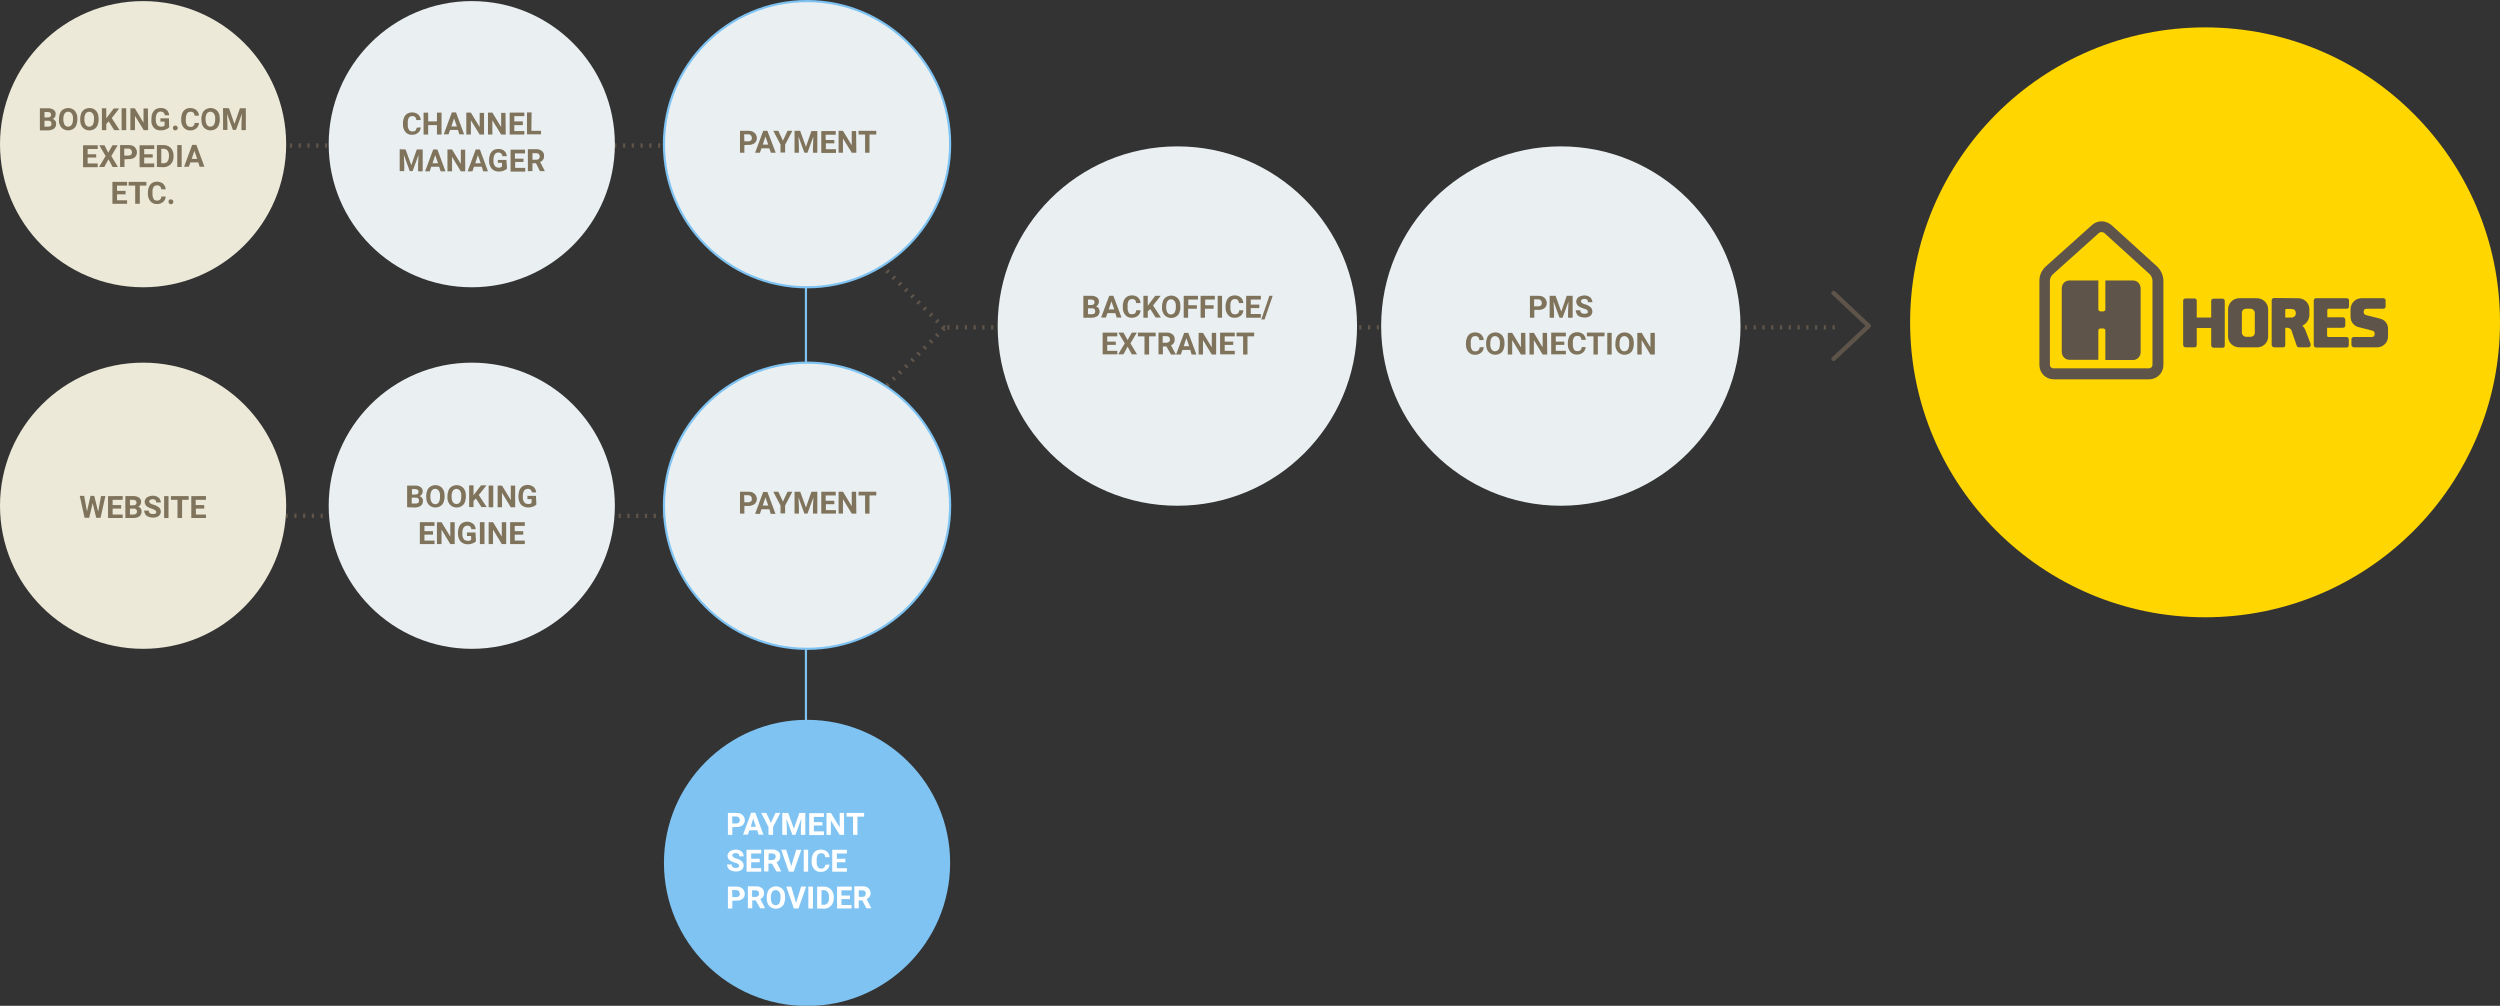 <?xml version="1.0" encoding="utf-8"?>
<!-- Generator: Adobe Illustrator 23.0.1, SVG Export Plug-In . SVG Version: 6.00 Build 0)  -->
<svg version="1.1" id="Vrstva_1" xmlns="http://www.w3.org/2000/svg" xmlns:xlink="http://www.w3.org/1999/xlink" x="0px" y="0px"
	 viewBox="0 0 1140.9 459" style="enable-background:new 0 0 1140.9 459;" xml:space="preserve">
<rect x="0" y="0" width="1140.9" height="459" fill="#333333" stroke="none"/>
<style type="text/css">
	.st0{fill:none;stroke:#5E544A;stroke-width:2;stroke-linecap:round;stroke-linejoin:round;}
	.st1{fill:none;stroke:#7FC3F3;stroke-miterlimit:10;}
	.st2{fill:none;stroke:#5E544A;stroke-width:2;stroke-miterlimit:10;stroke-dasharray:1,3;}
	.st3{fill:#EAF0F2;}
	.st4{fill:#EAF0F2;stroke:#7FC3F3;stroke-miterlimit:10;}
	.st5{fill:#7FC3F3;}
	.st6{fill:#FFFFFF;}
	.st7{fill:#FFD600;}
	.st8{fill:#5E544A;}
	.st9{fill-rule:evenodd;clip-rule:evenodd;fill:#5E544A;}
	.st10{fill:#7F735C;}
	.st11{fill:#ECE9D8;}
</style>
<symbol  id="šipka" viewBox="-12 -12 23.9 23.9">
	<polyline class="st0" points="-10.3,11 -11,-11 11,-10.3 	"/>
</symbol>
<title>payment_diagram</title>
<line class="st1" x1="367.8" y1="29.4" x2="367.8" y2="339.4"/>
<line class="st2" x1="421.3" y1="66.4" x2="43.3" y2="66.4"/>
<line class="st2" x1="415.3" y1="235.4" x2="43.3" y2="235.4"/>
<line class="st2" x1="837.3" y1="149.4" x2="432.3" y2="149.4"/>
<line class="st2" x1="430.9" y1="149.7" x2="379" y2="97.8"/>
<line class="st2" x1="430.9" y1="149.8" x2="379" y2="201.7"/>
<circle class="st3" cx="215.3" cy="65.8" r="65.3"/>
<circle class="st3" cx="215.3" cy="230.8" r="65.3"/>
<circle class="st4" cx="368.3" cy="65.8" r="65.3"/>
<circle class="st5" cx="368.3" cy="393.8" r="65.3"/>
<circle class="st3" cx="712.3" cy="148.8" r="82"/>
<circle class="st3" cx="537.3" cy="148.8" r="82"/>
<circle class="st4" cx="368.3" cy="230.8" r="65.3"/>
<use xlink:href="#šipka"  width="23.9" height="23.9" x="-12" y="-12" transform="matrix(-0.707 0.707 -0.707 -0.707 837.246 148.75)" style="overflow:visible;"/>
<path class="st6" d="M334.2,377.5v3.5h-2v-10h3.9c0.7,0,1.4,0.1,2,0.4c0.5,0.3,1,0.7,1.3,1.2c0.3,0.5,0.5,1.1,0.5,1.7
	c0,0.9-0.3,1.7-1,2.3c-0.8,0.6-1.8,0.9-2.8,0.8L334.2,377.5z M334.2,375.8h1.8c0.4,0,0.9-0.1,1.2-0.4c0.3-0.3,0.5-0.7,0.4-1.1
	c0-0.4-0.1-0.9-0.4-1.2c-0.3-0.3-0.7-0.5-1.2-0.5h-1.9L334.2,375.8z"/>
<path class="st6" d="M345.6,378.9H342l-0.7,2h-2.2l3.7-10h1.9l3.7,10h-2.2L345.6,378.9z M342.6,377.3h2.4l-1.3-3.7L342.6,377.3z"/>
<path class="st6" d="M351.8,375.5l2.1-4.5h2.2l-3.3,6.4v3.6h-2.1v-3.6l-3.3-6.4h2.3L351.8,375.5z"/>
<path class="st6" d="M359.7,371l2.6,7.2l2.5-7.2h2.7v10h-2v-2.7l0.2-4.7l-2.7,7.4h-1.4l-2.7-7.4l0.2,4.7v2.7H357v-10H359.7z"/>
<path class="st6" d="M375.3,376.7h-3.9v2.7h4.6v1.7h-6.7v-10h6.7v1.7h-4.6v2.4h3.9V376.7z"/>
<path class="st6" d="M385.2,381h-2l-4-6.5v6.5h-2v-10h2l4,6.6V371h2L385.2,381z"/>
<path class="st6" d="M394.3,372.7h-3v8.3h-2v-8.3h-3V371h8.1L394.3,372.7L394.3,372.7z"/>
<path class="st6" d="M337.3,395.2c0-0.3-0.1-0.7-0.4-0.9c-0.5-0.3-1-0.5-1.5-0.6c-0.6-0.2-1.1-0.4-1.7-0.7c-1-0.4-1.7-1.4-1.7-2.5
	c0-0.5,0.2-1,0.5-1.4c0.3-0.4,0.8-0.8,1.3-1c0.6-0.2,1.3-0.4,1.9-0.4c0.7,0,1.3,0.1,1.9,0.4c0.5,0.2,1,0.6,1.3,1.1
	c0.3,0.5,0.5,1,0.5,1.6h-2c0-0.4-0.1-0.8-0.4-1.1c-0.3-0.3-0.8-0.4-1.2-0.4c-0.4,0-0.8,0.1-1.2,0.3c-0.3,0.2-0.4,0.5-0.4,0.8
	c0,0.3,0.2,0.6,0.5,0.8c0.4,0.3,0.9,0.5,1.4,0.6c0.9,0.2,1.8,0.7,2.5,1.3c0.5,0.5,0.8,1.2,0.8,1.9c0,0.8-0.4,1.5-1,2
	c-0.8,0.5-1.7,0.8-2.6,0.7c-0.7,0-1.4-0.1-2.1-0.4c-0.6-0.2-1.1-0.6-1.4-1.1c-0.3-0.5-0.5-1.1-0.5-1.7h2.1c0,1.1,0.6,1.6,2,1.6
	c0.4,0,0.8-0.1,1.1-0.3C337.1,395.8,337.3,395.5,337.3,395.2z"/>
<path class="st6" d="M346.7,393.5h-3.9v2.7h4.6v1.6h-6.7v-10h6.7v1.7h-4.6v2.4h3.9L346.7,393.5L346.7,393.5z"/>
<path class="st6" d="M352.3,394.1h-1.6v3.6h-2v-10h3.7c1-0.1,1.9,0.2,2.7,0.8c0.7,0.5,1,1.4,1,2.2c0,0.6-0.1,1.2-0.4,1.7
	c-0.3,0.5-0.8,0.9-1.3,1.1l2.1,4.1v0.1h-2.2L352.3,394.1z M350.7,392.5h1.6c0.4,0,0.9-0.1,1.2-0.4c0.3-0.3,0.5-0.7,0.5-1.1
	c0-0.4-0.1-0.8-0.4-1.1c-0.3-0.3-0.8-0.4-1.2-0.4h-1.6L350.7,392.5L350.7,392.5z"/>
<path class="st6" d="M361.1,395.3l2.3-7.5h2.3l-3.5,10H360l-3.5-10h2.3L361.1,395.3z"/>
<path class="st6" d="M368.8,397.8h-2v-10h2V397.8z"/>
<path class="st6" d="M378.5,394.5c0,1-0.5,1.9-1.2,2.5c-0.8,0.6-1.8,1-2.8,0.9c-1.1,0.1-2.2-0.4-3-1.3c-0.8-1-1.2-2.3-1.1-3.5v-0.6
	c0-0.9,0.2-1.7,0.5-2.5c0.3-0.7,0.8-1.3,1.5-1.7c0.7-0.4,1.4-0.6,2.2-0.6c1,0,2,0.3,2.8,0.9c0.7,0.7,1.2,1.6,1.2,2.6h-2
	c0-0.5-0.2-1-0.5-1.4c-0.4-0.3-0.9-0.5-1.4-0.4c-0.6,0-1.2,0.2-1.5,0.7c-0.4,0.7-0.6,1.5-0.5,2.3v0.8c-0.1,0.8,0.1,1.6,0.5,2.4
	c0.3,0.5,0.9,0.8,1.5,0.8c0.5,0,1-0.1,1.4-0.4c0.3-0.4,0.5-0.8,0.5-1.3L378.5,394.5z"/>
<path class="st6" d="M385.8,393.5h-3.9v2.7h4.6v1.6h-6.7v-10h6.7v1.7h-4.6v2.4h3.9V393.5z"/>
<path class="st6" d="M334.2,411.1v3.5h-2v-10h3.9c0.7,0,1.4,0.1,2,0.4c0.5,0.3,1,0.7,1.3,1.2c0.3,0.5,0.5,1.1,0.5,1.7
	c0,0.9-0.3,1.7-1,2.3c-0.8,0.6-1.8,0.9-2.8,0.8L334.2,411.1z M334.2,409.4h1.8c0.4,0,0.9-0.1,1.2-0.4c0.3-0.3,0.5-0.7,0.4-1.1
	c0-0.4-0.1-0.9-0.4-1.2c-0.3-0.3-0.7-0.5-1.2-0.5h-1.9L334.2,409.4z"/>
<path class="st6" d="M344.9,410.9h-1.6v3.6h-2v-10h3.7c1-0.1,1.9,0.2,2.7,0.8c0.7,0.5,1,1.4,1,2.2c0,0.6-0.1,1.2-0.4,1.7
	c-0.3,0.5-0.8,0.9-1.3,1.1l2.1,4.1v0.1h-2.2L344.9,410.9z M343.2,409.3h1.6c0.4,0,0.9-0.1,1.2-0.4c0.3-0.3,0.4-0.7,0.4-1.1
	c0-0.4-0.1-0.8-0.4-1.1c-0.3-0.3-0.8-0.4-1.2-0.4h-1.6V409.3L343.2,409.3z"/>
<path class="st6" d="M358.3,409.8c0,0.9-0.2,1.8-0.5,2.6c-0.3,0.7-0.8,1.3-1.5,1.7c-1.4,0.8-3.1,0.8-4.4,0c-0.7-0.4-1.2-1-1.5-1.7
	c-0.4-0.8-0.5-1.7-0.5-2.5v-0.5c0-0.9,0.2-1.8,0.5-2.6c0.3-0.7,0.8-1.3,1.5-1.7c1.4-0.8,3.1-0.8,4.4,0c0.7,0.4,1.2,1,1.5,1.7
	c0.4,0.8,0.5,1.7,0.5,2.6V409.8L358.3,409.8z M356.2,409.4c0.1-0.8-0.1-1.7-0.6-2.4c-0.7-0.9-1.9-1.1-2.8-0.4
	c-0.1,0.1-0.3,0.2-0.4,0.4c-0.4,0.7-0.6,1.5-0.6,2.4v0.5c0,0.8,0.1,1.6,0.6,2.4c0.7,0.9,1.9,1.1,2.8,0.4c0.2-0.1,0.3-0.2,0.4-0.4
	c0.4-0.7,0.6-1.5,0.6-2.4V409.4L356.2,409.4z"/>
<path class="st6" d="M363.3,412.1l2.3-7.5h2.3l-3.5,10h-2.1l-3.5-10h2.3L363.3,412.1z"/>
<path class="st6" d="M371,414.6h-2.1v-10h2.1V414.6z"/>
<path class="st6" d="M372.9,414.6v-10h3.1c0.8,0,1.6,0.2,2.3,0.6c0.7,0.4,1.3,1,1.6,1.7c0.4,0.8,0.6,1.6,0.6,2.5v0.5
	c0,0.9-0.2,1.7-0.6,2.5c-0.4,0.7-0.9,1.3-1.6,1.7c-0.7,0.4-1.5,0.6-2.3,0.6L372.9,414.6z M374.9,406.3v6.6h1c0.7,0,1.4-0.2,1.8-0.8
	c0.5-0.7,0.7-1.4,0.6-2.3v-0.5c0.1-0.8-0.2-1.6-0.6-2.3c-0.5-0.5-1.1-0.8-1.8-0.8L374.9,406.3z"/>
<path class="st6" d="M387.9,410.3H384v2.7h4.6v1.6H382v-10h6.7v1.7H384v2.4h3.9V410.3z"/>
<path class="st6" d="M393.5,410.9h-1.6v3.6h-2v-10h3.7c1-0.1,1.9,0.2,2.7,0.8c0.6,0.6,1,1.4,1,2.2c0.1,1.2-0.6,2.3-1.8,2.8l2.1,4.1
	v0.1h-2.2L393.5,410.9z M391.9,409.3h1.6c0.4,0,0.9-0.1,1.2-0.4c0.3-0.3,0.4-0.7,0.4-1.1c0-0.4-0.1-0.8-0.4-1.1
	c-0.3-0.3-0.8-0.4-1.2-0.4h-1.6L391.9,409.3L391.9,409.3z"/>
<circle class="st7" cx="1006.3" cy="147.1" r="134.6"/>
<path class="st8" d="M959.1,105.9c0.4,0,0.9,0.2,1.2,0.4l20.8,18.9c0.7,0.7,1.1,1.7,1.2,2.7v38.6c0,0.9-0.7,1.6-1.6,1.6h-43.6
	c-0.9,0-1.6-0.7-1.6-1.6V128c0.1-1,0.5-2,1.2-2.7l21.2-19C958.3,106,958.7,105.9,959.1,105.9 M959.1,101L959.1,101
	c-1.6,0-3.2,0.6-4.4,1.7l-21.2,19c-1.7,1.6-2.8,3.9-2.8,6.3v38.6c0,3.6,2.9,6.5,6.5,6.5h43.6c3.6,0,6.5-2.9,6.5-6.5V128
	c-0.1-2.4-1.1-4.6-2.8-6.3l-20.8-18.9C962.4,101.7,960.8,101,959.1,101L959.1,101z"/>
<path class="st8" d="M1002.5,157.3c0.1,0.6-0.3,1.2-0.9,1.2c-0.1,0-0.2,0-0.3,0h-3.7c-0.6,0.1-1.2-0.4-1.3-1c0-0.1,0-0.2,0-0.2
	v-19.9c-0.1-0.6,0.4-1.2,1-1.2c0.1,0,0.2,0,0.3,0h3.7c0.6-0.1,1.2,0.4,1.2,1c0,0.1,0,0.2,0,0.3v7.4h6.6v-7.4c-0.1-0.6,0.4-1.2,1-1.2
	c0.1,0,0.2,0,0.3,0h3.7c0.6-0.1,1.2,0.4,1.2,1c0,0.1,0,0.2,0,0.3v19.9c0.1,0.6-0.3,1.2-0.9,1.2c-0.1,0-0.2,0-0.3,0h-3.7
	c-0.6,0.1-1.2-0.4-1.3-1c0-0.1,0-0.2,0-0.3v-7.7h-6.6L1002.5,157.3z"/>
<path class="st8" d="M1029.9,158.5h-7.8c-2.8,0.1-5.2-2-5.3-4.8c0-0.2,0-0.3,0-0.5v-11.8c-0.1-2.8,2.1-5.2,4.9-5.3
	c0.1,0,0.3,0,0.4,0h7.7c2.8-0.1,5.2,2.1,5.3,4.9c0,0.1,0,0.3,0,0.4v11.8c0.2,2.8-1.9,5.1-4.6,5.3
	C1030.3,158.5,1030.1,158.6,1029.9,158.5z M1029,143.1c0.1-1.1-0.7-2.1-1.8-2.2c-0.1,0-0.2,0-0.3,0h-1.7c-1.1-0.1-2.1,0.7-2.1,1.8
	c0,0.1,0,0.2,0,0.3v8.5c-0.1,1.1,0.7,2.1,1.8,2.2c0.1,0,0.2,0,0.3,0h1.7c1.1,0.1,2.1-0.7,2.1-1.8c0-0.1,0-0.2,0-0.3V143.1z"/>
<path class="st8" d="M1048.6,136.1c2.8-0.1,5.2,2,5.3,4.8c0,0.2,0,0.3,0,0.5v2.8c-0.2,1.9-1.4,3.6-3.2,4.4c0.6,0.6,1.1,1.3,1.4,2.1
	l2.3,6c0.3,0.7,0.1,1.8-1,1.8h-4.2c-0.5,0-1-0.3-1.1-0.8l-2.4-7c-0.3-0.6-0.9-1-1.6-1.1h-1.2v7.7c0.1,0.6-0.3,1.2-0.9,1.2
	c-0.1,0-0.2,0-0.3,0h-3.7c-0.6,0.1-1.2-0.4-1.3-1c0-0.1,0-0.2,0-0.3v-20c-0.1-0.6,0.4-1.2,1-1.2c0.1,0,0.2,0,0.3,0L1048.6,136.1z
	 M1042.9,141.5v3.4h2.7c1,0.1,2-0.6,2.1-1.6c0-0.1,0-0.2,0-0.3v-0.1c0-1.4-0.8-1.9-2.1-1.9h-2.1
	C1043.2,140.9,1042.9,141.1,1042.9,141.5z"/>
<path class="st8" d="M1069,144.8c0.6-0.1,1.2,0.3,1.3,1c0,0.1,0,0.2,0,0.3v2.2c0,0.9-0.4,1.3-1.3,1.3h-7v3.6c0,0.3,0.2,0.5,0.5,0.6
	c0,0,0,0,0,0h8.3c0.6,0,1.1,0.4,1.1,1c0,0,0,0.1,0,0.1v2.6c0,0.6-0.4,1.1-1,1.1c0,0-0.1,0-0.1,0H1057c-0.6,0-1.1-0.5-1.1-1.1
	c0,0,0,0,0-0.1v-20.2c0-0.6,0.4-1.1,1-1.1c0,0,0.1,0,0.1,0h13.9c0.6,0,1.1,0.4,1.1,1c0,0,0,0.1,0,0.1v2.6c0,0.6-0.4,1.1-1,1.1
	c0,0-0.1,0-0.1,0h-8.2c-0.3,0-0.6,0.2-0.6,0.5c0,0,0,0.1,0,0.1v3.3H1069z"/>
<path class="st8" d="M1072.7,144.6v-3.2c-0.1-2.8,2-5.2,4.8-5.3c0.1,0,0.3,0,0.4,0h9.6c0.6-0.1,1.2,0.4,1.2,1c0,0.1,0,0.2,0,0.3v2.3
	c0.1,0.6-0.4,1.2-1,1.2c-0.1,0-0.2,0-0.3,0h-7c-1.1,0-1.7,0.3-1.7,1.3v0.1c-0.1,0.7,0.4,1.4,1.1,1.5l6.7,1.7c2,0.6,3.4,2.5,3.3,4.6
	v3.1c0.2,2.8-1.9,5.1-4.6,5.3c-0.2,0-0.4,0-0.6,0h-10.2c-0.6,0.1-1.2-0.4-1.3-1c0-0.1,0-0.2,0-0.3V155c-0.1-0.6,0.4-1.2,1-1.2
	c0.1,0,0.2,0,0.3,0h7.7c1.1,0,1.6-0.3,1.6-1.3v-0.1c0-0.9-0.3-1.3-1-1.5l-6.7-1.7C1074,148.5,1072.7,146.7,1072.7,144.6z"/>
<path class="st9" d="M973.4,128h-12.6v13.1c0,0.6-0.4,1-1,1h-1.2c-0.6,0-1-0.4-1-1V128h-13.2c-2,0-3.5,1.6-3.5,3.6v29
	c0,2,1.6,3.6,3.5,3.6h13.2v-13.3c0-0.6,0.4-1,1-1h1.2c0.6,0,1,0.4,1,1v13.4h12.6c2,0,3.5-1.6,3.5-3.6v-29
	C976.9,129.6,975.4,128,973.4,128z"/>
<path class="st10" d="M192,58.1c0,1-0.5,1.9-1.2,2.5c-0.8,0.6-1.8,1-2.8,0.9c-1.1,0.1-2.3-0.4-3-1.3c-0.8-1-1.2-2.3-1.1-3.5v-0.6
	c0-0.9,0.2-1.7,0.5-2.5c0.3-0.7,0.8-1.3,1.4-1.7c1.6-0.9,3.6-0.8,5,0.3c0.7,0.7,1.2,1.6,1.2,2.6H190c0-0.5-0.2-1-0.5-1.4
	c-0.4-0.3-0.9-0.5-1.4-0.4c-0.6,0-1.2,0.2-1.5,0.7c-0.4,0.7-0.6,1.5-0.5,2.3v0.8c-0.1,0.8,0.1,1.6,0.5,2.4c0.3,0.5,0.9,0.8,1.6,0.8
	c0.5,0,1-0.1,1.4-0.4c0.3-0.4,0.5-0.8,0.5-1.3L192,58.1z"/>
<path class="st10" d="M201.5,61.4h-2.1v-4.3h-4v4.3h-2.1v-10h2.1v4h4v-4h2.1V61.4z"/>
<path class="st10" d="M209,59.3h-3.6l-0.7,2h-2.2l3.7-10h1.9l3.7,10h-2.2L209,59.3z M206,57.7h2.5l-1.3-3.7L206,57.7z"/>
<path class="st10" d="M220.9,61.4h-2l-4-6.5v6.5h-2.1v-10h2.1l4,6.6v-6.5h2V61.4L220.9,61.4z"/>
<path class="st10" d="M230.8,61.4h-2.1l-4-6.5v6.5h-2v-10h2l4,6.6v-6.5h2L230.8,61.4z"/>
<path class="st10" d="M238.6,57.1h-3.9v2.7h4.6v1.6h-6.7v-10h6.7V53h-4.6v2.4h3.9V57.1L238.6,57.1z"/>
<path class="st10" d="M242.5,59.7h4.4v1.6h-6.4v-10h2.1L242.5,59.7z"/>
<path class="st10" d="M185.1,68.2l2.6,7.2l2.5-7.2h2.7v10h-2.1v-2.8l0.2-4.7l-2.7,7.4H187l-2.7-7.4l0.2,4.7v2.7h-2.1v-10L185.1,68.2
	z"/>
<path class="st10" d="M200.4,76.1h-3.6l-0.7,2.1H194l3.7-10h1.9l3.7,10h-2.2L200.4,76.1z M197.4,74.5h2.5l-1.3-3.7L197.4,74.5z"/>
<path class="st10" d="M212.3,78.2h-2l-4-6.6v6.6h-2.1v-10h2.1l4,6.6v-6.5h2V78.2z"/>
<path class="st10" d="M219.9,76.1h-3.6l-0.7,2.1h-2.2l3.7-10h1.9l3.7,10h-2.2L219.9,76.1z M216.9,74.5h2.5l-1.3-3.7L216.9,74.5z"/>
<path class="st10" d="M231.4,76.9c-0.4,0.5-1,0.8-1.6,1c-0.7,0.3-1.5,0.4-2.2,0.4c-0.8,0-1.6-0.2-2.3-0.6c-0.7-0.4-1.2-1-1.5-1.6
	c-0.4-0.8-0.6-1.6-0.6-2.5v-0.7c0-0.9,0.2-1.8,0.5-2.6c0.3-0.7,0.8-1.3,1.4-1.7c0.7-0.4,1.4-0.6,2.2-0.6c1-0.1,2,0.2,2.8,0.8
	c0.7,0.6,1.1,1.5,1.2,2.5h-2c0-0.5-0.3-0.9-0.6-1.3c-0.4-0.3-0.8-0.4-1.3-0.4c-0.6,0-1.2,0.3-1.6,0.8c-0.4,0.7-0.6,1.5-0.6,2.3v0.6
	c-0.1,0.8,0.2,1.7,0.6,2.4c0.4,0.5,1.1,0.8,1.7,0.8c0.6,0.1,1.2-0.1,1.6-0.5v-1.7h-1.9V73h3.9L231.4,76.9L231.4,76.9z"/>
<path class="st10" d="M239,73.9h-3.9v2.7h4.6v1.7h-6.7v-10h6.6v1.7h-4.6v2.4h3.9V73.9L239,73.9z"/>
<path class="st10" d="M244.6,74.5H243v3.6h-2.1v-10h3.7c1-0.1,1.9,0.2,2.7,0.8c0.7,0.5,1,1.4,1,2.2c0,0.6-0.1,1.2-0.4,1.7
	c-0.3,0.5-0.8,0.9-1.4,1.1l2.1,4.1v0.1h-2.2L244.6,74.5z M243,72.9h1.7c0.4,0,0.9-0.1,1.2-0.4c0.3-0.3,0.5-0.7,0.4-1.1
	c0-0.4-0.1-0.8-0.4-1.1c-0.3-0.3-0.8-0.4-1.2-0.4H243V72.9z"/>
<path class="st10" d="M339.7,66.2v3.5h-2v-10h3.9c0.7,0,1.4,0.1,2,0.4c0.5,0.3,1,0.7,1.3,1.2c0.3,0.5,0.5,1.1,0.5,1.7
	c0,0.9-0.3,1.7-1,2.3c-0.8,0.6-1.8,0.9-2.8,0.8L339.7,66.2z M339.7,64.5h1.8c0.4,0,0.9-0.1,1.2-0.4c0.3-0.3,0.5-0.7,0.4-1.1
	c0-0.4-0.1-0.9-0.4-1.2c-0.3-0.3-0.7-0.5-1.2-0.5h-1.9L339.7,64.5z"/>
<path class="st10" d="M351.1,67.7h-3.6l-0.7,2h-2.2l3.7-10h1.9l3.8,10h-2.2L351.1,67.7z M348.1,66h2.5l-1.3-3.7L348.1,66z"/>
<path class="st10" d="M357.3,64.2l2.1-4.5h2.2l-3.3,6.3v3.6h-2.1v-3.6l-3.3-6.3h2.3L357.3,64.2z"/>
<path class="st10" d="M365.2,59.8l2.6,7.2l2.5-7.2h2.7v9.9h-2V67l0.2-4.7l-2.7,7.4h-1.4l-2.7-7.4l0.2,4.7v2.7h-2v-10H365.2z"/>
<path class="st10" d="M380.8,65.4h-3.9v2.7h4.6v1.7h-6.7v-10h6.6v1.7h-4.6v2.4h3.9L380.8,65.4z"/>
<path class="st10" d="M390.8,69.7h-2.1l-4-6.5v6.5h-2v-10h2l4,6.6v-6.5h2L390.8,69.7z"/>
<path class="st10" d="M399.9,61.4h-3.1v8.3h-2v-8.3h-3v-1.7h8.1L399.9,61.4L399.9,61.4z"/>
<path class="st10" d="M339.7,230.9v3.5h-2v-10h3.9c0.7,0,1.4,0.1,2,0.4c0.5,0.3,1,0.7,1.3,1.2c0.3,0.5,0.5,1.1,0.5,1.7
	c0,0.9-0.3,1.7-1,2.3c-0.8,0.6-1.8,0.9-2.8,0.9L339.7,230.9z M339.7,229.2h1.8c0.4,0,0.9-0.1,1.2-0.4c0.3-0.3,0.5-0.7,0.4-1.1
	c0-0.4-0.1-0.9-0.4-1.2c-0.3-0.3-0.7-0.5-1.2-0.5h-1.9L339.7,229.2z"/>
<path class="st10" d="M351.1,232.4h-3.6l-0.7,2.1h-2.2l3.7-10h1.9l3.7,10h-2.2L351.1,232.4z M348.1,230.7h2.5l-1.3-3.7L348.1,230.7z
	"/>
<path class="st10" d="M357.3,228.9l2.1-4.5h2.2l-3.3,6.3v3.6h-2.1v-3.6l-3.3-6.3h2.3L357.3,228.9z"/>
<path class="st10" d="M365.2,224.4l2.6,7.2l2.5-7.2h2.7v10h-2v-2.7l0.2-4.7l-2.7,7.4h-1.4l-2.7-7.4l0.2,4.7v2.7h-2v-10L365.2,224.4z
	"/>
<path class="st10" d="M380.8,230.1h-3.9v2.7h4.6v1.6h-6.7v-10h6.6v1.7h-4.6v2.4h3.9L380.8,230.1z"/>
<path class="st10" d="M390.8,234.4h-2.1l-4-6.6v6.6h-2v-10h2l4,6.6v-6.6h2L390.8,234.4z"/>
<path class="st10" d="M399.9,226.1h-3.1v8.3h-2v-8.3h-3v-1.7h8.1L399.9,226.1L399.9,226.1z"/>
<circle class="st11" cx="65.3" cy="65.8" r="65.3"/>
<circle class="st11" cx="65.3" cy="230.8" r="65.3"/>
<path class="st10" d="M185.8,231.5v-9.9h3.5c1-0.1,1.9,0.2,2.7,0.7c0.6,0.5,1,1.2,0.9,2c0,0.5-0.1,0.9-0.4,1.3
	c-0.3,0.4-0.6,0.7-1.1,0.8c0.5,0.1,0.9,0.4,1.2,0.8c0.3,0.4,0.5,0.9,0.4,1.4c0.1,0.8-0.3,1.6-0.9,2.2c-0.8,0.5-1.7,0.8-2.6,0.8
	L185.8,231.5z M187.9,225.7h1.5c1,0,1.6-0.4,1.6-1.2c0-0.4-0.1-0.8-0.4-1c-0.4-0.2-0.8-0.3-1.2-0.3h-1.4V225.7z M187.9,227.1v2.7
	h1.8c0.4,0,0.8-0.1,1.1-0.3c0.3-0.2,0.4-0.6,0.4-1c0.1-0.7-0.4-1.3-1.1-1.4c-0.1,0-0.2,0-0.3,0L187.9,227.1z"/>
<path class="st10" d="M202.9,226.7c0,0.9-0.2,1.8-0.5,2.6c-0.3,0.7-0.8,1.3-1.5,1.7c-1.4,0.8-3.1,0.8-4.4,0c-0.7-0.4-1.2-1-1.5-1.7
	c-0.4-0.8-0.5-1.7-0.5-2.5v-0.5c0-0.9,0.2-1.8,0.5-2.6c0.3-0.7,0.8-1.3,1.5-1.7c1.4-0.8,3.1-0.8,4.4,0c0.7,0.4,1.2,1,1.5,1.7
	c0.4,0.8,0.5,1.7,0.5,2.6L202.9,226.7L202.9,226.7z M200.8,226.3c0.1-0.8-0.1-1.7-0.6-2.4c-0.7-0.9-1.9-1.1-2.8-0.4
	c-0.1,0.1-0.3,0.2-0.4,0.4c-0.4,0.7-0.6,1.5-0.6,2.4v0.5c0,0.8,0.1,1.6,0.6,2.4c0.4,0.6,1,0.9,1.6,0.9c0.6,0,1.2-0.3,1.6-0.8
	c0.4-0.7,0.6-1.5,0.6-2.4L200.8,226.3z"/>
<path class="st10" d="M212.6,226.7c0,0.9-0.2,1.8-0.5,2.6c-0.3,0.7-0.8,1.3-1.5,1.7c-1.4,0.8-3.1,0.8-4.4,0c-0.7-0.4-1.2-1-1.5-1.7
	c-0.4-0.8-0.6-1.7-0.5-2.5v-0.5c0-0.9,0.2-1.8,0.5-2.6c0.3-0.7,0.8-1.3,1.5-1.7c1.4-0.8,3.1-0.8,4.4,0c0.7,0.4,1.2,1,1.5,1.7
	c0.4,0.8,0.5,1.7,0.5,2.6V226.7L212.6,226.7z M210.5,226.3c0.1-0.8-0.1-1.7-0.6-2.4c-0.4-0.5-1-0.8-1.6-0.8c-0.6,0-1.2,0.3-1.6,0.8
	c-0.4,0.7-0.6,1.5-0.6,2.4v0.5c0,0.8,0.1,1.6,0.6,2.4c0.7,0.9,1.9,1.1,2.8,0.4c0.2-0.1,0.3-0.2,0.4-0.4c0.4-0.7,0.6-1.5,0.6-2.4
	L210.5,226.3z"/>
<path class="st10" d="M217.2,227.5l-1.1,1.1v2.8h-2v-9.9h2v4.5l0.9-1.2l2.5-3.3h2.5l-3.5,4.4l3.6,5.5h-2.4L217.2,227.5z"/>
<path class="st10" d="M225.1,231.5h-2.1v-9.9h2.1V231.5z"/>
<path class="st10" d="M235.1,231.5h-2l-4-6.6v6.6h-2v-9.9h2l4,6.6v-6.6h2V231.5z"/>
<path class="st10" d="M244.8,230.2c-0.4,0.5-1,0.8-1.6,1c-0.7,0.3-1.5,0.4-2.2,0.4c-0.8,0-1.6-0.2-2.3-0.6c-0.7-0.4-1.2-0.9-1.5-1.6
	c-0.4-0.8-0.6-1.7-0.6-2.5v-0.7c0-0.9,0.2-1.8,0.5-2.6c0.3-0.7,0.8-1.3,1.4-1.7c1.6-0.9,3.5-0.8,5,0.3c0.7,0.6,1.1,1.5,1.2,2.5h-2
	c0-0.9-0.8-1.7-1.8-1.6c0,0-0.1,0-0.1,0c-0.6,0-1.2,0.3-1.6,0.8c-0.4,0.7-0.6,1.5-0.6,2.3v0.6c-0.1,0.8,0.2,1.7,0.6,2.4
	c0.4,0.5,1.1,0.8,1.8,0.8c0.6,0.1,1.2-0.1,1.6-0.5v-1.7h-1.9v-1.5h3.9L244.8,230.2L244.8,230.2z"/>
<path class="st10" d="M197.6,244h-3.9v2.7h4.6v1.6h-6.7v-10h6.7v1.7h-4.6v2.4h3.9V244z"/>
<path class="st10" d="M207.5,248.3h-2l-4-6.6v6.6h-2.1v-10h2.1l4,6.6v-6.6h2V248.3z"/>
<path class="st10" d="M217.2,247c-0.4,0.5-1,0.8-1.6,1c-0.7,0.3-1.5,0.4-2.2,0.4c-0.8,0-1.6-0.2-2.3-0.6c-0.7-0.4-1.2-0.9-1.5-1.6
	c-0.4-0.8-0.6-1.7-0.6-2.5V243c0-0.9,0.2-1.8,0.5-2.6c0.3-0.7,0.8-1.3,1.4-1.7c1.6-0.9,3.5-0.8,5,0.3c0.7,0.6,1.1,1.5,1.2,2.5h-2
	c0-0.9-0.8-1.7-1.8-1.6c0,0-0.1,0-0.1,0c-0.6,0-1.2,0.3-1.6,0.8c-0.4,0.7-0.6,1.5-0.6,2.3v0.6c-0.1,0.8,0.2,1.7,0.6,2.4
	c0.4,0.5,1.1,0.8,1.8,0.8c0.6,0.1,1.2-0.1,1.6-0.5v-1.7h-1.9V243h3.9L217.2,247L217.2,247z"/>
<path class="st10" d="M221.1,248.3H219v-10h2.1V248.3z"/>
<path class="st10" d="M231,248.3h-2l-4-6.6v6.6h-2v-10h2l4,6.6v-6.6h2V248.3z"/>
<path class="st10" d="M238.8,244h-3.9v2.7h4.6v1.6h-6.7v-10h6.7v1.7h-4.6v2.4h3.9V244z"/>
<path class="st10" d="M44.8,233.5l1.3-7.1h2l-2.2,9.9h-2l-1.6-6.7l-1.6,6.7h-2.1l-2.2-10h2l1.3,7.1l1.6-7.1h1.7L44.8,233.5z"/>
<path class="st10" d="M55.3,232.1h-3.9v2.7H56v1.6h-6.7v-10H56v1.7h-4.6v2.4h3.9L55.3,232.1z"/>
<path class="st10" d="M57.2,236.4v-10h3.5c1-0.1,1.9,0.2,2.8,0.7c0.6,0.5,1,1.2,0.9,2c0,0.5-0.1,0.9-0.4,1.3c-0.2,0.4-0.6,0.7-1,0.8
	c0.5,0.1,0.9,0.4,1.2,0.8c0.3,0.4,0.5,0.9,0.4,1.4c0.1,0.8-0.3,1.6-0.9,2.2c-0.8,0.5-1.7,0.8-2.6,0.8L57.2,236.4z M59.3,230.6h1.5
	c1,0,1.5-0.4,1.5-1.2c0-0.4-0.1-0.8-0.4-1c-0.4-0.2-0.8-0.3-1.2-0.3h-1.4V230.6z M59.3,232.1v2.7H61c0.4,0,0.8-0.1,1.1-0.4
	c0.3-0.2,0.4-0.6,0.4-0.9c0.1-0.7-0.4-1.3-1.1-1.4c-0.1,0-0.2,0-0.3,0H59.3z"/>
<path class="st10" d="M71.3,233.8c0-0.3-0.1-0.7-0.4-0.9c-0.5-0.3-0.9-0.5-1.5-0.7c-0.6-0.2-1.1-0.4-1.7-0.7c-1-0.4-1.7-1.4-1.7-2.5
	c0-0.5,0.2-1,0.5-1.4c0.3-0.5,0.8-0.8,1.3-1c0.6-0.2,1.3-0.4,1.9-0.4c0.7,0,1.3,0.1,1.9,0.4c0.5,0.2,1,0.6,1.3,1.1
	c0.3,0.5,0.5,1,0.5,1.6h-2.1c0-0.4-0.1-0.8-0.4-1.1c-0.3-0.3-0.8-0.4-1.2-0.4c-0.4,0-0.8,0.1-1.2,0.3c-0.3,0.2-0.4,0.5-0.4,0.8
	c0,0.3,0.2,0.6,0.5,0.8c0.4,0.3,0.9,0.5,1.4,0.6c0.9,0.2,1.8,0.7,2.6,1.3c0.5,0.5,0.8,1.2,0.8,1.9c0,0.8-0.4,1.5-1,2
	c-0.8,0.5-1.7,0.8-2.6,0.7c-0.7,0-1.4-0.1-2.1-0.4c-0.6-0.2-1.1-0.6-1.4-1.1c-0.3-0.5-0.5-1.1-0.5-1.7h2.1c0,1.1,0.7,1.6,2,1.6
	c0.4,0,0.8-0.1,1.1-0.3C71.2,234.4,71.3,234.1,71.3,233.8z"/>
<path class="st10" d="M76.9,236.4h-2v-10h2V236.4z"/>
<path class="st10" d="M86.1,228.1h-3v8.3H81v-8.3h-3v-1.7h8.1L86.1,228.1L86.1,228.1z"/>
<path class="st10" d="M93.3,232.1h-3.9v2.7H94v1.6h-6.7v-10H94v1.7h-4.7v2.4h3.9V232.1L93.3,232.1z"/>
<path class="st10" d="M18.2,59.4v-10h3.5c1-0.1,1.9,0.2,2.8,0.7c0.6,0.5,1,1.2,0.9,2c0,0.5-0.1,1-0.4,1.4c-0.3,0.4-0.6,0.7-1,0.8
	c0.5,0.1,0.9,0.4,1.2,0.8c0.3,0.4,0.5,0.9,0.4,1.4c0.1,0.8-0.3,1.6-0.9,2.2c-0.8,0.5-1.7,0.8-2.6,0.8H18.2z M20.3,53.6h1.5
	c1,0,1.5-0.4,1.5-1.2c0-0.4-0.1-0.8-0.4-1c-0.4-0.2-0.8-0.3-1.2-0.3h-1.4L20.3,53.6z M20.3,55.1v2.7H22c0.4,0,0.8-0.1,1.1-0.3
	c0.3-0.2,0.4-0.6,0.4-1c0-0.9-0.5-1.4-1.4-1.4L20.3,55.1z"/>
<path class="st10" d="M35.3,54.6c0,0.9-0.2,1.8-0.5,2.6c-0.3,0.7-0.8,1.3-1.5,1.7c-0.7,0.4-1.4,0.6-2.2,0.6c-0.8,0-1.5-0.2-2.2-0.6
	c-0.7-0.4-1.2-1-1.5-1.7c-0.4-0.8-0.6-1.7-0.5-2.5v-0.5c0-0.9,0.2-1.8,0.5-2.6c0.3-0.7,0.8-1.3,1.5-1.7c1.4-0.8,3.1-0.8,4.4,0
	c0.7,0.4,1.2,1,1.5,1.7c0.4,0.8,0.6,1.7,0.5,2.6C35.3,54.2,35.3,54.6,35.3,54.6z M33.3,54.2c0.1-0.8-0.1-1.7-0.6-2.4
	c-0.7-0.9-1.9-1.1-2.8-0.4c-0.1,0.1-0.3,0.2-0.4,0.4c-0.4,0.7-0.6,1.5-0.6,2.3v0.5c0,0.8,0.2,1.6,0.6,2.4c0.3,0.5,1,0.9,1.6,0.8
	c0.6,0,1.2-0.3,1.6-0.8c0.4-0.7,0.6-1.5,0.6-2.4V54.2z"/>
<path class="st10" d="M45,54.6c0,0.9-0.2,1.8-0.5,2.6c-0.3,0.7-0.8,1.3-1.5,1.7c-1.4,0.8-3.1,0.8-4.4,0c-0.7-0.4-1.2-1-1.5-1.7
	c-0.4-0.8-0.5-1.7-0.5-2.5v-0.5c0-0.9,0.2-1.8,0.5-2.6c0.3-0.7,0.8-1.3,1.5-1.7c1.4-0.8,3.1-0.8,4.4,0c0.7,0.4,1.2,1,1.5,1.7
	c0.4,0.8,0.5,1.7,0.5,2.6V54.6z M42.9,54.2c0.1-0.8-0.1-1.7-0.6-2.4c-0.4-0.5-1-0.8-1.6-0.8c-0.6,0-1.2,0.3-1.6,0.8
	c-0.4,0.7-0.6,1.5-0.6,2.3v0.5c0,0.8,0.2,1.6,0.6,2.4c0.7,0.9,1.9,1.1,2.8,0.4c0.2-0.1,0.3-0.2,0.4-0.4c0.4-0.7,0.6-1.5,0.6-2.4
	L42.9,54.2z"/>
<path class="st10" d="M49.6,55.4l-1.1,1.2v2.8h-2v-10h2V54l0.9-1.2l2.5-3.3h2.5L51,53.9l3.6,5.5h-2.5L49.6,55.4z"/>
<path class="st10" d="M57.6,59.4h-2.1v-10h2.1V59.4z"/>
<path class="st10" d="M67.6,59.4h-2l-4-6.5v6.5h-2.1v-10h2l4,6.6v-6.5h2L67.6,59.4z"/>
<path class="st10" d="M77.2,58.1c-0.4,0.5-1,0.8-1.6,1c-0.7,0.3-1.5,0.4-2.2,0.4c-0.8,0-1.6-0.1-2.3-0.5c-0.7-0.4-1.2-1-1.5-1.6
	c-0.4-0.8-0.6-1.6-0.5-2.5v-0.7c0-0.9,0.1-1.8,0.5-2.6c0.3-0.7,0.8-1.3,1.4-1.7c0.7-0.4,1.4-0.6,2.2-0.6c1-0.1,2,0.2,2.8,0.8
	c0.7,0.6,1.1,1.5,1.2,2.5h-2c0-0.5-0.3-0.9-0.6-1.3c-0.4-0.3-0.8-0.4-1.3-0.4c-0.6,0-1.2,0.3-1.6,0.8c-0.4,0.7-0.6,1.5-0.6,2.3v0.6
	c-0.1,0.8,0.2,1.7,0.6,2.4c0.4,0.5,1.1,0.8,1.7,0.8c0.6,0.1,1.2-0.1,1.7-0.5v-1.8h-1.9v-1.5h3.9L77.2,58.1L77.2,58.1z"/>
<path class="st10" d="M78.9,58.4c0-0.3,0.1-0.6,0.3-0.8c0.2-0.2,0.5-0.3,0.8-0.3c0.3,0,0.6,0.1,0.8,0.3c0.2,0.2,0.3,0.5,0.3,0.8
	c0,0.3-0.1,0.6-0.3,0.8c-0.5,0.4-1.1,0.4-1.6,0C79,59,78.9,58.7,78.9,58.4z"/>
<path class="st10" d="M90.8,56.1c0,1-0.5,1.9-1.2,2.5c-0.8,0.6-1.8,1-2.8,0.9c-1.1,0.1-2.2-0.4-3-1.3c-0.8-1-1.2-2.3-1.1-3.5v-0.6
	c0-0.9,0.2-1.7,0.5-2.5c0.3-0.7,0.8-1.3,1.4-1.7c0.7-0.4,1.4-0.6,2.2-0.6c1,0,2,0.3,2.8,0.9c0.7,0.7,1.2,1.6,1.2,2.6h-2
	c0-0.5-0.2-1-0.5-1.4c-0.4-0.3-0.9-0.5-1.4-0.4c-0.6,0-1.2,0.2-1.5,0.7c-0.4,0.7-0.6,1.5-0.6,2.3v0.8c-0.1,0.8,0.1,1.6,0.5,2.3
	c0.3,0.5,0.9,0.8,1.5,0.8c0.9,0.2,1.8-0.4,2-1.4c0-0.1,0-0.3,0-0.4L90.8,56.1z"/>
<path class="st10" d="M100.3,54.6c0,0.9-0.2,1.8-0.5,2.6c-0.3,0.7-0.8,1.3-1.5,1.7c-1.4,0.8-3.1,0.8-4.4,0c-0.7-0.4-1.2-1-1.5-1.7
	c-0.4-0.8-0.5-1.7-0.5-2.5v-0.5c0-0.9,0.2-1.8,0.5-2.6c0.3-0.7,0.8-1.3,1.5-1.7c1.4-0.8,3.1-0.8,4.4,0c0.7,0.4,1.2,1,1.5,1.7
	c0.4,0.8,0.5,1.7,0.5,2.6C100.3,54.2,100.3,54.6,100.3,54.6z M98.2,54.2c0.1-0.8-0.1-1.7-0.6-2.4c-0.7-0.9-1.9-1.1-2.8-0.4
	c-0.1,0.1-0.3,0.2-0.4,0.4c-0.4,0.7-0.6,1.5-0.6,2.3v0.5c0,0.8,0.2,1.6,0.6,2.4c0.4,0.5,1,0.9,1.6,0.8c0.6,0,1.2-0.3,1.6-0.8
	c0.4-0.7,0.6-1.5,0.6-2.4V54.2z"/>
<path class="st10" d="M104.5,49.4l2.5,7.2l2.5-7.2h2.7v10h-2v-2.8l0.2-4.7l-2.7,7.4h-1.4l-2.7-7.4l0.2,4.7v2.7h-2v-10L104.5,49.4z"
	/>
<path class="st10" d="M43.9,71.9H40v2.7h4.6v1.7h-6.7v-10h6.7v1.7H40v2.4h3.9L43.9,71.9z"/>
<path class="st10" d="M49.4,69.7l1.9-3.4h2.4l-2.9,4.9l3,5h-2.4l-1.9-3.5l-1.9,3.5h-2.4l3-5l-2.9-4.9h2.4L49.4,69.7z"/>
<path class="st10" d="M56.8,72.7v3.5h-2v-10h3.9c0.7,0,1.4,0.1,2,0.4c0.5,0.2,1,0.7,1.3,1.2c0.3,0.5,0.5,1.1,0.5,1.7
	c0,0.9-0.3,1.7-1,2.3c-0.8,0.6-1.8,0.9-2.8,0.8L56.8,72.7z M56.8,71h1.8c0.4,0,0.9-0.1,1.2-0.4c0.3-0.3,0.5-0.7,0.4-1.1
	c0-0.4-0.1-0.9-0.4-1.2c-0.3-0.3-0.7-0.5-1.2-0.5h-1.9V71z"/>
<path class="st10" d="M69.7,71.9h-3.9v2.7h4.6v1.7h-6.7v-10h6.7v1.7h-4.6v2.4h3.9V71.9z"/>
<path class="st10" d="M71.6,76.2v-10h3.1c0.8,0,1.6,0.2,2.3,0.6c0.7,0.4,1.3,1,1.6,1.7c0.4,0.8,0.6,1.7,0.6,2.5v0.5
	c0,0.9-0.2,1.7-0.6,2.5c-0.4,0.7-1,1.3-1.7,1.7c-0.7,0.4-1.5,0.6-2.3,0.6L71.6,76.2z M73.6,67.9v6.6h1c0.7,0,1.4-0.2,1.8-0.8
	c0.5-0.7,0.7-1.4,0.7-2.3V71c0.1-0.8-0.2-1.6-0.6-2.3c-0.5-0.5-1.1-0.8-1.8-0.8L73.6,67.9z"/>
<path class="st10" d="M82.9,76.2h-2v-10h2V76.2z"/>
<path class="st10" d="M90.5,74.1h-3.6l-0.7,2h-2.2l3.7-10h1.9l3.7,10h-2.2L90.5,74.1z M87.5,72.5H90l-1.3-3.7L87.5,72.5z"/>
<path class="st10" d="M57.3,88.7h-3.9v2.7H58V93h-6.7V83h6.7v1.7h-4.6v2.4h3.9V88.7z"/>
<path class="st10" d="M66.8,84.7h-3V93h-2.1v-8.3h-3V83h8.1L66.8,84.7L66.8,84.7z"/>
<path class="st10" d="M75.6,89.7c0,1-0.5,1.9-1.2,2.5c-0.8,0.6-1.8,1-2.8,0.9c-1.1,0.1-2.2-0.4-3-1.3c-0.8-1-1.2-2.3-1.1-3.5v-0.6
	c0-0.9,0.2-1.7,0.5-2.5c0.3-0.7,0.8-1.3,1.4-1.7c0.7-0.4,1.4-0.6,2.2-0.6c1,0,2,0.3,2.8,0.9c0.7,0.7,1.2,1.6,1.2,2.6h-2
	c0-0.5-0.2-1-0.6-1.4c-0.4-0.3-0.9-0.5-1.4-0.4c-0.6,0-1.2,0.2-1.5,0.7c-0.4,0.7-0.6,1.5-0.5,2.3v0.8c-0.1,0.8,0.1,1.6,0.5,2.4
	c0.3,0.5,0.9,0.8,1.5,0.7c0.9,0.2,1.8-0.4,2-1.4c0-0.1,0-0.3,0-0.4H75.6z"/>
<path class="st10" d="M76.9,92c0-0.3,0.1-0.6,0.3-0.8c0.2-0.2,0.5-0.3,0.8-0.2c0.3,0,0.6,0.1,0.8,0.3c0.2,0.2,0.3,0.5,0.3,0.8
	c0,0.3-0.1,0.6-0.3,0.8c-0.5,0.4-1.1,0.4-1.6,0C77,92.6,76.9,92.3,76.9,92z"/>
<path class="st10" d="M494.4,145v-10h3.5c1-0.1,1.9,0.2,2.7,0.7c0.6,0.5,1,1.2,0.9,2c0,0.5-0.1,0.9-0.4,1.3c-0.2,0.4-0.6,0.7-1,0.8
	c0.5,0.1,0.9,0.4,1.2,0.8c0.3,0.4,0.5,0.9,0.5,1.4c0.1,0.8-0.3,1.6-0.9,2.2c-0.8,0.5-1.7,0.8-2.6,0.8L494.4,145z M496.5,139.2h1.5
	c1,0,1.5-0.4,1.5-1.2c0-0.4-0.1-0.8-0.4-1c-0.4-0.2-0.8-0.3-1.2-0.3h-1.4L496.5,139.2z M496.5,140.7v2.7h1.8c0.4,0,0.8-0.1,1.1-0.3
	c0.3-0.2,0.4-0.6,0.4-1c0.1-0.7-0.4-1.3-1.1-1.4c-0.1,0-0.2,0-0.3,0L496.5,140.7z"/>
<path class="st10" d="M509,142.9h-3.6l-0.7,2h-2.2l3.7-9.9h1.9l3.7,9.9h-2.2L509,142.9z M506,141.2h2.5l-1.3-3.7L506,141.2z"/>
<path class="st10" d="M520.5,141.6c0,1-0.5,1.9-1.2,2.5c-0.8,0.6-1.8,1-2.8,0.9c-1.1,0.1-2.3-0.4-3-1.3c-0.8-1-1.2-2.3-1.1-3.5v-0.6
	c0-0.9,0.2-1.7,0.5-2.5c0.3-0.7,0.8-1.3,1.4-1.7c1.6-0.9,3.6-0.8,5,0.3c0.7,0.7,1.2,1.6,1.2,2.6h-2c0-0.5-0.2-1-0.5-1.4
	c-0.4-0.3-0.9-0.5-1.4-0.4c-0.6,0-1.2,0.2-1.5,0.7c-0.4,0.7-0.6,1.5-0.5,2.3v0.8c-0.1,0.8,0.1,1.6,0.5,2.4c0.3,0.5,0.9,0.8,1.5,0.7
	c0.5,0,1-0.1,1.4-0.4c0.3-0.4,0.5-0.8,0.5-1.4L520.5,141.6z"/>
<path class="st10" d="M524.9,141l-1.1,1.1v2.9h-2v-10h2v4.5l0.9-1.2l2.5-3.3h2.5l-3.5,4.4l3.6,5.5h-2.4L524.9,141z"/>
<path class="st10" d="M538.7,140.2c0,0.9-0.2,1.8-0.5,2.6c-0.3,0.7-0.8,1.3-1.5,1.7c-0.7,0.4-1.4,0.6-2.2,0.6
	c-0.8,0-1.5-0.2-2.2-0.6c-0.7-0.4-1.2-1-1.5-1.7c-0.4-0.8-0.6-1.7-0.5-2.5v-0.5c0-0.9,0.2-1.8,0.5-2.6c0.3-0.7,0.8-1.3,1.5-1.7
	c1.4-0.8,3.1-0.8,4.4,0c0.7,0.4,1.2,1,1.5,1.7c0.4,0.8,0.5,1.7,0.5,2.6L538.7,140.2L538.7,140.2z M536.6,139.8
	c0.1-0.8-0.1-1.7-0.6-2.4c-0.7-0.9-1.9-1.1-2.8-0.4c-0.1,0.1-0.3,0.2-0.4,0.4c-0.4,0.7-0.6,1.5-0.6,2.4v0.5c0,0.8,0.1,1.6,0.6,2.4
	c0.4,0.5,1,0.9,1.6,0.8c0.6,0,1.2-0.3,1.6-0.8c0.4-0.7,0.6-1.5,0.6-2.4V139.8L536.6,139.8z"/>
<path class="st10" d="M546.1,140.9h-3.9v4.1h-2v-10h6.5v1.7h-4.4v2.6h3.9V140.9z"/>
<path class="st10" d="M553.8,140.9h-3.9v4.1h-2v-10h6.5v1.7h-4.4v2.6h3.9L553.8,140.9L553.8,140.9z"/>
<path class="st10" d="M557.7,145h-2v-10h2V145z"/>
<path class="st10" d="M567.4,141.6c0,1-0.5,1.9-1.2,2.5c-0.8,0.6-1.8,1-2.8,0.9c-1.1,0.1-2.3-0.4-3-1.3c-0.8-1-1.2-2.3-1.1-3.5v-0.6
	c0-0.9,0.2-1.7,0.5-2.5c0.3-0.7,0.8-1.3,1.4-1.7c1.6-0.9,3.6-0.8,5,0.3c0.7,0.7,1.2,1.6,1.2,2.6h-2c0-0.5-0.2-1-0.5-1.4
	c-0.4-0.3-0.9-0.5-1.4-0.4c-0.6,0-1.2,0.2-1.5,0.7c-0.4,0.7-0.6,1.5-0.5,2.3v0.8c-0.1,0.8,0.1,1.6,0.5,2.4c0.3,0.5,0.9,0.8,1.5,0.7
	c0.9,0.2,1.8-0.4,2-1.4c0-0.1,0-0.3,0-0.4L567.4,141.6z"/>
<path class="st10" d="M574.7,140.6h-3.9v2.7h4.6v1.7h-6.7v-10h6.7v1.7h-4.6v2.3h3.9V140.6z"/>
<path class="st10" d="M577.1,145.8h-1.5l3.7-10.8h1.5L577.1,145.8z"/>
<path class="st10" d="M509.2,157.4h-3.9v2.7h4.6v1.6h-6.7v-9.9h6.7v1.7h-4.6v2.4h3.9L509.2,157.4z"/>
<path class="st10" d="M514.6,155.2l1.9-3.4h2.3l-2.9,4.9l3,5h-2.4l-1.9-3.5l-1.9,3.5h-2.4l3-5l-2.9-4.9h2.3L514.6,155.2z"/>
<path class="st10" d="M527.4,153.5h-3v8.3h-2.1v-8.3h-3v-1.7h8.1L527.4,153.5L527.4,153.5z"/>
<path class="st10" d="M532.3,158.1h-1.6v3.6h-2v-9.9h3.7c1-0.1,1.9,0.2,2.7,0.8c0.7,0.5,1,1.4,1,2.2c0,0.6-0.1,1.2-0.4,1.7
	c-0.3,0.5-0.8,0.9-1.3,1.1l2.2,4.1v0.1h-2.2L532.3,158.1z M530.6,156.4h1.7c0.4,0,0.9-0.1,1.2-0.4c0.3-0.3,0.5-0.7,0.4-1.1
	c0-0.4-0.1-0.8-0.4-1.1c-0.3-0.3-0.8-0.4-1.2-0.4h-1.7L530.6,156.4L530.6,156.4z"/>
<path class="st10" d="M543.2,159.7h-3.6l-0.7,2.1h-2.2l3.7-9.9h1.9l3.7,9.9h-2.2L543.2,159.7z M540.2,158h2.5l-1.3-3.7L540.2,158z"
	/>
<path class="st10" d="M555,161.8h-2l-4-6.6v6.6h-2v-9.9h2l4,6.6v-6.6h2V161.8z"/>
<path class="st10" d="M562.8,157.4h-3.9v2.7h4.6v1.6h-6.7v-9.9h6.7v1.7h-4.6v2.4h3.9V157.4z"/>
<path class="st10" d="M572.3,153.5h-3v8.3h-2v-8.3h-3v-1.7h8.1L572.3,153.5L572.3,153.5z"/>
<path class="st10" d="M700.2,141.4v3.6h-2v-10h3.9c0.7,0,1.4,0.1,2,0.4c0.5,0.2,1,0.7,1.3,1.2c0.3,0.5,0.5,1.1,0.5,1.7
	c0,0.9-0.3,1.7-1,2.3c-0.8,0.6-1.8,0.9-2.8,0.8H700.2z M700.2,139.8h1.8c0.4,0,0.9-0.1,1.2-0.4c0.3-0.3,0.5-0.7,0.4-1.1
	c0-0.4-0.1-0.9-0.4-1.2c-0.3-0.3-0.7-0.5-1.2-0.5h-1.9V139.8L700.2,139.8z"/>
<path class="st10" d="M709.9,135l2.6,7.2l2.5-7.2h2.7v10h-2.1v-2.7l0.2-4.7l-2.7,7.4h-1.4l-2.7-7.4l0.2,4.7v2.7h-2v-10H709.9z"/>
<path class="st10" d="M724.6,142.3c0-0.3-0.1-0.7-0.4-0.9c-0.5-0.3-1-0.5-1.5-0.6c-0.6-0.2-1.1-0.4-1.7-0.7c-1-0.4-1.7-1.4-1.7-2.5
	c0-0.5,0.2-1,0.5-1.4c0.3-0.5,0.8-0.8,1.3-1c0.6-0.2,1.3-0.4,1.9-0.4c0.7,0,1.3,0.1,1.9,0.4c0.5,0.2,1,0.6,1.3,1.1
	c0.3,0.5,0.5,1,0.5,1.6h-2c0-0.4-0.1-0.8-0.4-1.1c-0.3-0.3-0.8-0.4-1.2-0.4c-0.4,0-0.8,0.1-1.2,0.3c-0.3,0.2-0.4,0.5-0.4,0.8
	c0,0.3,0.2,0.6,0.5,0.8c0.4,0.3,0.9,0.5,1.4,0.6c0.9,0.2,1.8,0.7,2.5,1.3c0.5,0.5,0.8,1.2,0.8,2c0,0.8-0.4,1.5-1,2
	c-0.8,0.5-1.7,0.8-2.6,0.7c-0.7,0-1.4-0.1-2.1-0.4c-0.6-0.2-1.1-0.6-1.4-1.2c-0.3-0.5-0.5-1.1-0.5-1.7h2.1c0,1.1,0.7,1.6,2,1.6
	c0.4,0,0.8-0.1,1.1-0.3C724.5,143,724.7,142.7,724.6,142.3z"/>
<path class="st10" d="M677.1,158.4c0,1-0.4,1.9-1.2,2.6c-0.8,0.6-1.8,1-2.8,0.9c-1.1,0.1-2.2-0.4-3-1.3c-0.8-1-1.2-2.3-1.1-3.5v-0.6
	c0-0.9,0.2-1.7,0.5-2.5c0.3-0.7,0.8-1.3,1.4-1.7c1.6-0.9,3.6-0.8,5,0.3c0.7,0.7,1.2,1.6,1.2,2.6h-2c0-0.5-0.2-1-0.5-1.4
	c-0.4-0.3-0.9-0.5-1.4-0.4c-0.6,0-1.2,0.2-1.5,0.7c-0.4,0.7-0.6,1.5-0.5,2.3v0.8c-0.1,0.8,0.1,1.6,0.5,2.4c0.3,0.5,0.9,0.8,1.5,0.7
	c0.9,0.2,1.8-0.4,2-1.4c0-0.1,0-0.3,0-0.4L677.1,158.4z"/>
<path class="st10" d="M686.6,157c0,0.9-0.2,1.8-0.5,2.6c-0.3,0.7-0.8,1.3-1.5,1.7c-1.4,0.8-3.1,0.8-4.4,0c-0.7-0.4-1.2-1-1.5-1.7
	c-0.4-0.8-0.5-1.7-0.5-2.5v-0.5c0-0.9,0.2-1.8,0.5-2.6c0.3-0.7,0.8-1.3,1.5-1.7c1.4-0.8,3.1-0.8,4.4,0c0.7,0.4,1.2,1,1.5,1.7
	c0.4,0.8,0.5,1.7,0.5,2.6L686.6,157L686.6,157z M684.5,156.6c0.1-0.8-0.1-1.7-0.6-2.4c-0.7-0.9-1.9-1.1-2.8-0.4
	c-0.1,0.1-0.3,0.2-0.4,0.4c-0.4,0.7-0.6,1.5-0.6,2.4v0.5c0,0.8,0.1,1.6,0.6,2.4c0.4,0.5,1,0.9,1.6,0.8c0.6,0,1.2-0.3,1.6-0.8
	c0.4-0.7,0.6-1.5,0.6-2.4V156.6z"/>
<path class="st10" d="M696.2,161.8h-2.1l-4-6.6v6.6h-2v-9.9h2l4,6.6v-6.6h2L696.2,161.8z"/>
<path class="st10" d="M706.1,161.8H704l-4-6.6v6.6h-2v-9.9h2l4,6.6v-6.6h2L706.1,161.8z"/>
<path class="st10" d="M713.9,157.4h-3.9v2.7h4.6v1.6h-6.7v-9.9h6.7v1.7h-4.6v2.4h3.9V157.4z"/>
<path class="st10" d="M723.6,158.4c0,1-0.5,1.9-1.2,2.5c-0.8,0.6-1.8,1-2.8,0.9c-1.1,0.1-2.2-0.4-3-1.3c-0.8-1-1.2-2.3-1.1-3.5v-0.6
	c0-0.9,0.2-1.7,0.5-2.5c0.3-0.7,0.8-1.3,1.5-1.7c0.7-0.4,1.4-0.6,2.2-0.6c1,0,2,0.3,2.8,0.9c0.7,0.7,1.2,1.6,1.2,2.6h-2
	c0-0.5-0.2-1-0.5-1.4c-0.4-0.3-0.9-0.5-1.4-0.4c-0.6,0-1.2,0.2-1.5,0.7c-0.4,0.7-0.6,1.5-0.5,2.3v0.8c-0.1,0.8,0.1,1.6,0.5,2.4
	c0.3,0.5,0.9,0.8,1.5,0.7c0.9,0.2,1.8-0.4,2-1.4c0-0.1,0-0.3,0-0.4L723.6,158.4z"/>
<path class="st10" d="M732.2,153.5h-3v8.3h-2v-8.3h-3v-1.7h8.1L732.2,153.5L732.2,153.5z"/>
<path class="st10" d="M735.5,161.8h-2v-9.9h2V161.8z"/>
<path class="st10" d="M745.6,157c0,0.9-0.2,1.8-0.5,2.6c-0.3,0.7-0.8,1.3-1.5,1.7c-1.4,0.8-3.1,0.8-4.4,0c-0.7-0.4-1.2-1-1.5-1.7
	c-0.4-0.8-0.6-1.7-0.5-2.5v-0.5c0-0.9,0.2-1.8,0.5-2.6c0.3-0.7,0.8-1.3,1.5-1.7c1.4-0.8,3.1-0.8,4.4,0c0.7,0.4,1.2,1,1.5,1.7
	c0.4,0.8,0.5,1.7,0.5,2.6L745.6,157L745.6,157z M743.5,156.6c0.1-0.8-0.1-1.7-0.6-2.4c-0.7-0.9-1.9-1.1-2.8-0.4
	c-0.2,0.1-0.3,0.2-0.4,0.4c-0.4,0.7-0.6,1.5-0.6,2.4v0.5c-0.1,0.8,0.1,1.6,0.6,2.4c0.7,0.9,1.9,1.1,2.8,0.4c0.2-0.1,0.3-0.2,0.4-0.4
	c0.4-0.7,0.6-1.5,0.6-2.4V156.6L743.5,156.6z"/>
<path class="st10" d="M755.2,161.8h-2l-4-6.6v6.6h-2v-9.9h2l4,6.6v-6.6h2L755.2,161.8z"/>
<g>
</g>
<g>
</g>
<g>
</g>
</svg>
